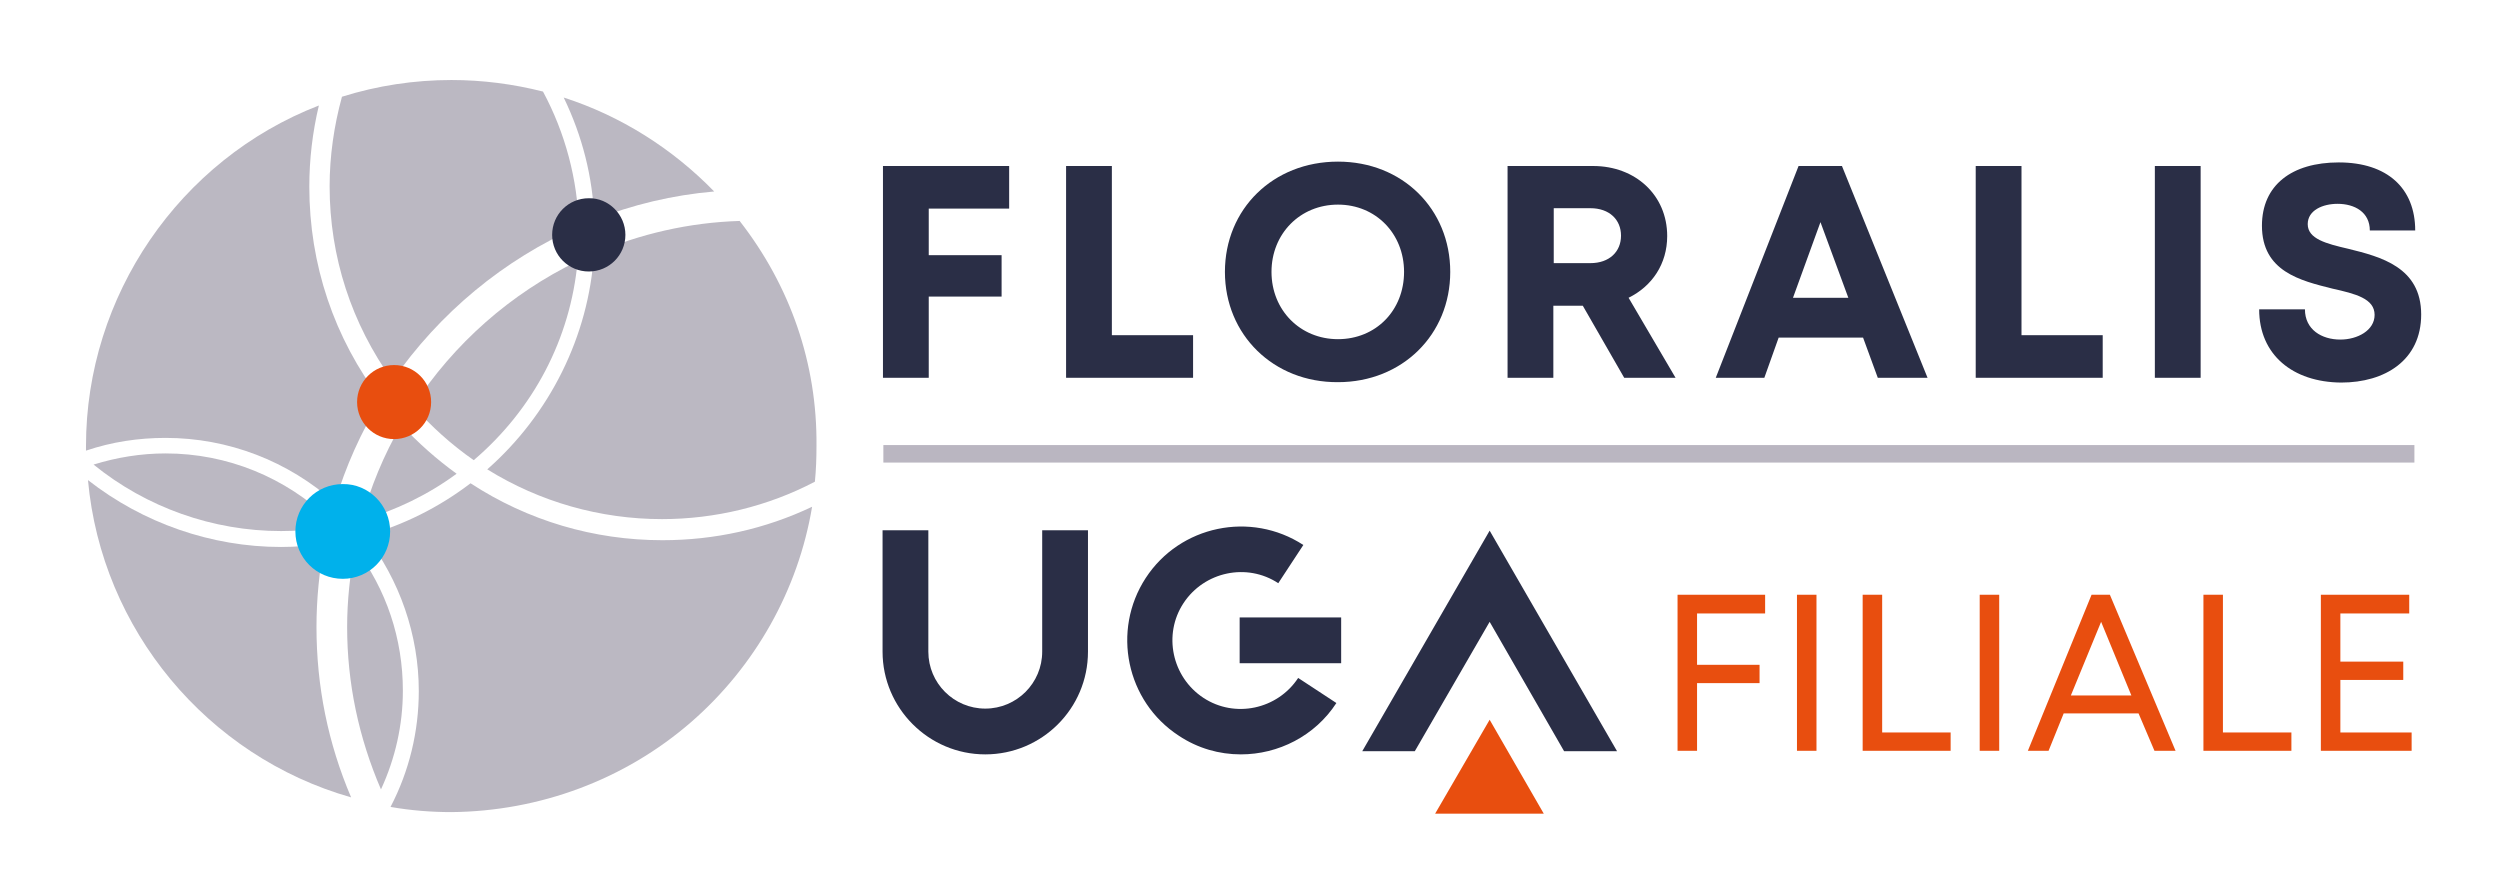 <?xml version="1.0" encoding="UTF-8"?>
<!-- Generator: Adobe Illustrator 24.3.0, SVG Export Plug-In . SVG Version: 6.00 Build 0)  -->
<svg version="1.1" id="Calque_1" xmlns="http://www.w3.org/2000/svg" xmlns:xlink="http://www.w3.org/1999/xlink" x="0px" y="0px" viewBox="0 0 628 224.9" style="enable-background:new 0 0 628 224.9;" xml:space="preserve">
<style type="text/css">
	.st0{fill:#2A2E46;}
	.st1{fill:#E84E0F;}
	.st2{fill:#BAB6C1;}
	.st3{fill:none;}
	.st4{fill:#BBB8C2;}
	.st5{fill-rule:evenodd;clip-rule:evenodd;fill:#00B1EB;}
	.st6{fill-rule:evenodd;clip-rule:evenodd;fill:#2A2E46;}
	.st7{fill-rule:evenodd;clip-rule:evenodd;fill:#E84E0F;}
</style>
<g>
	<path class="st0" d="M233.3,52.4v11.7h18.3v10.4h-18.3v20.4h-11.5V41.7h31.7v10.7H233.3z"/>
	<path class="st0" d="M299.7,84.2v10.7h-31.9V41.7h11.5v42.5H299.7z"/>
	<path class="st0" d="M307.7,68.3c0-15.8,12.1-27.7,28.4-27.7c16.2,0,28.2,11.9,28.2,27.7c0,15.8-12.1,27.7-28.2,27.7   C319.9,96.1,307.7,84.1,307.7,68.3z M352.7,68.3c0-9.6-7.1-16.9-16.6-16.9s-16.7,7.3-16.7,16.9s7.2,16.9,16.7,16.9   S352.7,78,352.7,68.3z"/>
	<path class="st0" d="M397.6,76.8h-7.4v18.1h-11.5V41.7h21.5c10.6,0,18.6,7.3,18.6,17.6c0,7-3.8,12.6-9.7,15.5l11.8,20.1H408   L397.6,76.8z M390.3,66.1h9.2c4.8,0,7.7-2.9,7.7-6.9c0-4-2.9-6.9-7.7-6.9h-9.2V66.1z"/>
	<path class="st0" d="M468,84.8h-21.2l-3.6,10.1H431l20.8-53.2h10.9l21.5,53.2h-12.5L468,84.8z M450.4,74.8h13.9l-7-19L450.4,74.8z"/>
	<path class="st0" d="M528.2,84.2v10.7h-31.9V41.7h11.5v42.5H528.2z"/>
	<path class="st0" d="M541.3,41.7h11.5v53.2h-11.5V41.7z"/>
	<path class="st0" d="M567.5,77.7H579c0,5.1,4.2,7.6,8.9,7.6c4.3,0,8.6-2.3,8.6-6.2c0-4.1-4.8-5.3-10.6-6.6c-8-2-17.7-4.3-17.7-15.8   c0-10.2,7.5-15.9,19.3-15.9c12.2,0,19.2,6.5,19.2,17.1h-11.4c0-4.6-3.8-6.7-8.1-6.7c-3.7,0-7.5,1.6-7.5,5.1c0,3.7,4.6,4.9,10.2,6.2   c8.1,2,18.3,4.6,18.3,16.5c0,11.5-9.1,17.1-20.1,17.1C575.9,96,567.5,89.1,567.5,77.7z"/>
	<path class="st0" d="M247.5,189.5c-14.2,0-25.8-11.6-25.8-25.8v-30.5h11.5v30.5c0,7.9,6.4,14.3,14.3,14.3s14.3-6.4,14.3-14.3v-30.5   h11.5v30.5C273.3,178,261.7,189.5,247.5,189.5z"/>
	<polygon class="st0" points="374.2,156.2 392.9,188.7 406.2,188.7 374.2,133.3 342.2,188.7 355.4,188.7  "/>
	<path class="st0" d="M311.7,189.5c-5.4,0-10.8-1.5-15.6-4.7c-13.2-8.6-16.9-26.4-8.3-39.6c8.6-13.2,26.4-16.9,39.6-8.3l-6.3,9.6   c-7.9-5.2-18.6-2.9-23.8,5c-5.2,7.9-2.9,18.6,5,23.8c7.9,5.2,18.6,2.9,23.8-5l9.6,6.3C330.3,184.9,321.1,189.5,311.7,189.5z"/>
	<rect x="311.4" y="155.1" class="st0" width="25.5" height="11.5"/>
	<polygon class="st1" points="374.2,180.8 360.5,204.4 387.8,204.4  "/>
	<rect x="221.9" y="111.8" class="st2" width="384.6" height="4.4"/>
	<path class="st3" d="M603.5,20.4"/>
	<path class="st1" d="M426.3,154.1V167h15.7v4.6h-15.7v17h-4.9v-39.2h22v4.7H426.3z"/>
	<path class="st1" d="M451.4,149.4h4.9v39.2h-4.9V149.4z"/>
	<path class="st1" d="M490,184v4.6h-22.1v-39.2h4.9V184H490z"/>
	<path class="st1" d="M497.3,149.4h4.9v39.2h-4.9V149.4z"/>
	<path class="st1" d="M537.2,179.2h-18.8l-3.8,9.4h-5.2l16-39.2h4.6l16.5,39.2h-5.3L537.2,179.2z M520.2,174.7h15.2l-7.6-18.5   L520.2,174.7z"/>
	<path class="st1" d="M575.6,184v4.6h-22.1v-39.2h4.9V184H575.6z"/>
	<path class="st1" d="M605.8,183.9v4.7H583v-39.2h22.2v4.7h-17.3v12.1h15.8v4.6h-15.8v13.2H605.8z"/>
	<g>
		<g>
			<path class="st4" d="M145.4,56.9c-0.3-11.8-3.4-23.5-9-33.9c-7.5-1.9-15.2-2.9-23-2.9c-9.3,0-18.6,1.4-27.5,4.2     c-2,7.3-3.1,14.9-3.1,22.5c0,17.7,5.5,34.5,15.8,48.8C110.4,78.6,126.5,65.2,145.4,56.9z"/>
			<path class="st4" d="M173.6,181.4c16.1-14,26.9-33.2,30.4-54.1c-11.8,5.6-24.5,8.4-37.6,8.4c-17.2,0-33.8-4.9-48.2-14.3     c-8,6.1-16.9,10.5-26.4,13.2c8.6,11.1,13.4,24.9,13.4,39c0,10.1-2.4,20.1-7.1,29.1c5.1,0.9,10.3,1.3,15.3,1.3     C135.5,203.8,156.9,195.9,173.6,181.4z"/>
			<path class="st4" d="M185.8,55.5c-12.7,0.4-24.9,3.2-36.6,8.2c-1.3,20.7-11.1,40.4-26.8,54.2c13.2,8.2,28.4,12.5,43.9,12.5     c13.3,0,26.6-3.2,38.4-9.4c0.3-3,0.4-6,0.4-9C205.3,91.3,198.5,71.8,185.8,55.5z"/>
			<path class="st4" d="M114.7,119c-5-3.6-9.7-7.8-13.9-12.3c-4.4,7.6-7.7,15.6-10,24C99.4,128.2,107.5,124.3,114.7,119z"/>
			<path class="st4" d="M119,115.6c15-12.8,24.3-30.5,26.1-50c-16.8,8.1-31.1,20.7-41.3,36.4C108.3,107.1,113.4,111.7,119,115.6z"/>
			<path class="st4" d="M88.2,200.3c-5.8-13.6-8.7-27.9-8.7-42.8c0-7,0.7-14,2-20.9c-3.6,0.5-7.3,0.8-10.9,0.8     c-17.5,0-34.7-6-48.5-16.8C25.5,158.1,52,190,88.2,200.3z"/>
			<path class="st4" d="M21.6,112c0,0.4,0,0.8,0,1.2c6.5-2.2,13.2-3.2,20-3.2c15.7,0,30.8,5.8,42.5,16.3c2.7-9.1,6.6-17.8,11.6-25.9     c-11.8-15.5-18-34-18-53.5c0-6.8,0.8-13.7,2.4-20.4C45,40.1,21.6,74.4,21.6,112z"/>
			<path class="st4" d="M82.4,132.5c0.2-0.6,0.3-1.3,0.5-1.9c-11.2-10.7-25.8-16.7-41.3-16.7c-6.2,0-12.3,1-18.1,2.8     c13.3,10.8,30,16.7,47.1,16.7C74.4,133.4,78.4,133.1,82.4,132.5z"/>
			<path class="st4" d="M101.2,173.5c0-13-4.1-25.4-12-35.8c-1.3,6.6-2,13.3-2,19.8c0,14.1,2.9,27.8,8.5,40.8     C99.3,190.5,101.2,182.1,101.2,173.5z"/>
			<path class="st4" d="M149.3,55.2c9.6-3.8,19.7-6.2,30.1-7.1c-10.5-10.8-23.5-19-37.8-23.6C146.3,34.2,148.9,44.5,149.3,55.2z"/>
		</g>
		<path class="st5" d="M98,133.5c0,6.6-5.3,11.9-11.9,11.9c-6.6,0-11.9-5.3-11.9-11.9c0-6.6,5.3-11.9,11.9-11.9    C92.6,121.5,98,126.9,98,133.5z"/>
		<path class="st6" d="M157.1,59c0,5.1-4.1,9.2-9.2,9.2c-5.1,0-9.2-4.1-9.2-9.2c0-5.1,4.1-9.2,9.2-9.2    C152.9,49.7,157.1,53.9,157.1,59z"/>
		<circle class="st7" cx="99" cy="101" r="9.3"/>
	</g>
</g>
</svg>
